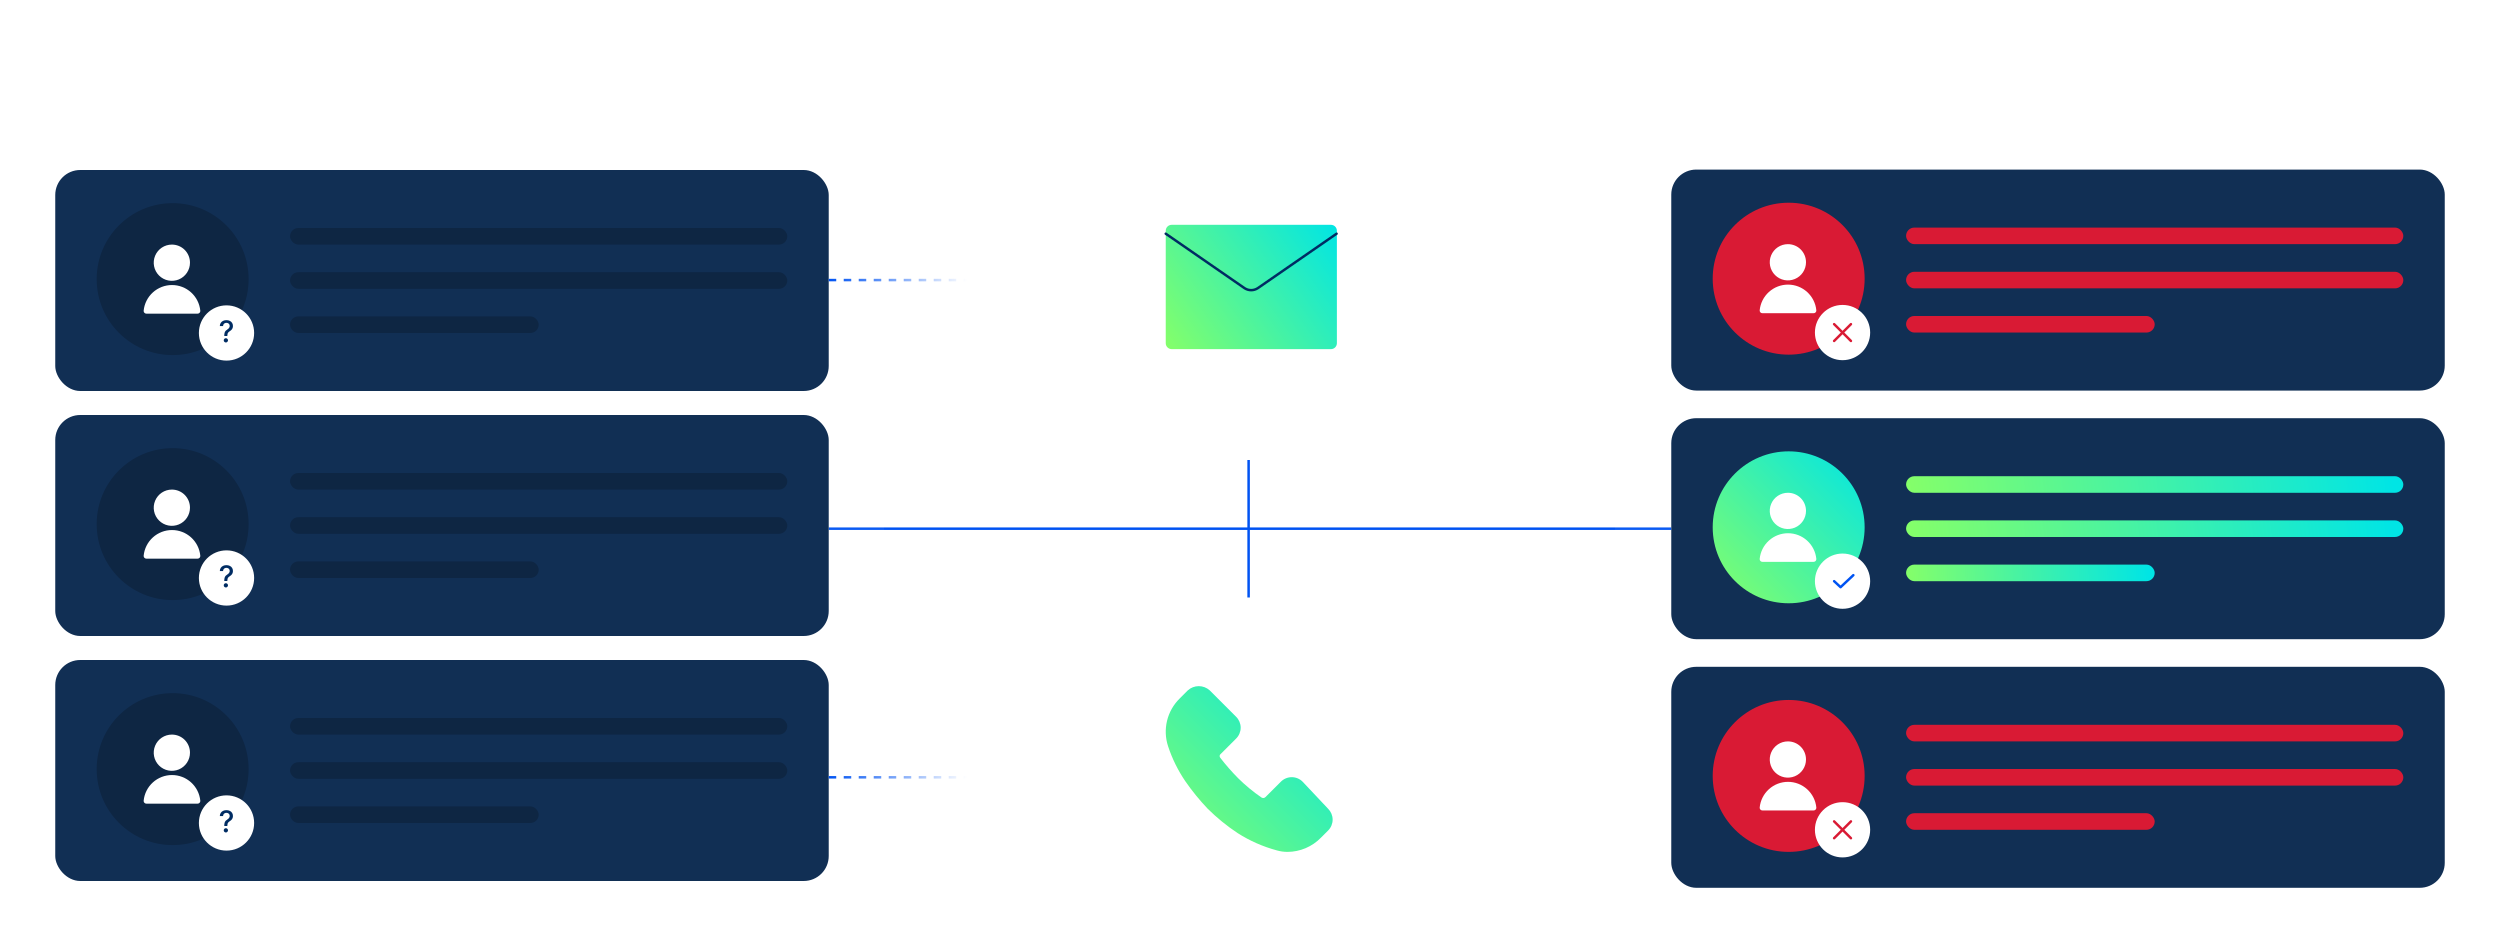 <svg width="1000" height="378" viewBox="0 0 1000 378" fill="none" xmlns="http://www.w3.org/2000/svg">
<path d="M331.492 211.475H668.509" stroke="#0053F2"/>
<rect y="45.729" width="353.591" height="331.492" rx="20" fill="white" fill-opacity="0.05"/>
<rect x="646" y="45.729" width="353.591" height="331.492" rx="20" fill="white" fill-opacity="0.05"/>
<rect x="668.508" y="167.276" width="309.392" height="88.398" rx="10" fill="#112F54"/>
<circle cx="715.469" cy="210.923" r="30.387" fill="url(#paint0_linear_915_14602)"/>
<g filter="url(#filter0_d_915_14602)">
<circle cx="737.015" cy="232.47" r="11.05" fill="white"/>
</g>
<path d="M733.648 232.47L736.229 234.872L741.335 230.068" stroke="#0053F2" stroke-miterlimit="10" stroke-linecap="round" stroke-linejoin="round"/>
<path d="M715.151 197.111C713.718 197.111 712.316 197.536 711.124 198.332C709.932 199.129 709.003 200.261 708.454 201.585C707.906 202.91 707.762 204.368 708.042 205.774C708.321 207.18 709.012 208.471 710.026 209.485C711.039 210.499 712.331 211.189 713.737 211.469C715.143 211.749 716.601 211.605 717.925 211.057C719.25 210.508 720.382 209.579 721.178 208.387C721.975 207.195 722.4 205.793 722.4 204.36C722.404 203.406 722.219 202.462 721.856 201.581C721.493 200.7 720.96 199.899 720.286 199.225C719.612 198.551 718.811 198.017 717.93 197.654C717.049 197.291 716.104 197.107 715.151 197.111Z" fill="white"/>
<path d="M725.459 224.735C725.61 224.736 725.759 224.705 725.897 224.645C726.035 224.584 726.158 224.495 726.26 224.384C726.361 224.272 726.437 224.141 726.485 223.998C726.532 223.855 726.548 223.703 726.533 223.554C726.254 220.742 724.94 218.134 722.846 216.237C720.753 214.341 718.028 213.29 715.203 213.29C712.377 213.29 709.653 214.341 707.559 216.237C705.465 218.134 704.151 220.742 703.873 223.554C703.857 223.703 703.874 223.855 703.921 223.998C703.968 224.141 704.045 224.272 704.146 224.384C704.247 224.495 704.371 224.584 704.509 224.645C704.646 224.705 704.796 224.736 704.946 224.735H725.459Z" fill="white"/>
<rect x="762.43" y="190.481" width="198.895" height="6.63" rx="3.315" fill="url(#paint1_linear_915_14602)"/>
<rect x="762.43" y="208.16" width="198.895" height="6.63" rx="3.315" fill="url(#paint2_linear_915_14602)"/>
<rect x="762.43" y="225.84" width="99.448" height="6.63" rx="3.315" fill="url(#paint3_linear_915_14602)"/>
<rect x="668.508" y="67.829" width="309.392" height="88.398" rx="10" fill="#112F54"/>
<circle cx="715.469" cy="111.475" r="30.387" fill="#D91A34"/>
<g filter="url(#filter1_d_915_14602)">
<circle cx="737.015" cy="133.022" r="11.05" fill="white"/>
</g>
<path d="M733.648 136.385L740.374 129.659" stroke="#D91A34" stroke-miterlimit="10" stroke-linecap="round"/>
<path d="M740.374 136.385L733.648 129.659" stroke="#D91A34" stroke-miterlimit="10" stroke-linecap="round"/>
<path d="M715.151 97.663C713.718 97.663 712.316 98.088 711.124 98.885C709.932 99.681 709.003 100.813 708.454 102.138C707.906 103.463 707.762 104.92 708.042 106.326C708.321 107.732 709.012 109.024 710.026 110.038C711.039 111.052 712.331 111.742 713.737 112.022C715.143 112.301 716.601 112.158 717.925 111.609C719.25 111.06 720.382 110.131 721.178 108.939C721.975 107.747 722.4 106.346 722.4 104.912C722.404 103.959 722.219 103.015 721.856 102.133C721.493 101.252 720.96 100.451 720.286 99.778C719.612 99.104 718.811 98.57 717.93 98.207C717.049 97.844 716.104 97.659 715.151 97.663Z" fill="white"/>
<path d="M725.459 125.287C725.61 125.288 725.759 125.258 725.897 125.197C726.035 125.137 726.158 125.048 726.26 124.936C726.361 124.825 726.437 124.693 726.485 124.55C726.532 124.407 726.548 124.256 726.533 124.106C726.254 121.294 724.94 118.687 722.846 116.79C720.753 114.893 718.028 113.843 715.203 113.843C712.377 113.843 709.653 114.893 707.559 116.79C705.465 118.687 704.151 121.294 703.873 124.106C703.857 124.256 703.874 124.407 703.921 124.55C703.968 124.693 704.045 124.825 704.146 124.936C704.247 125.048 704.371 125.137 704.509 125.197C704.646 125.258 704.796 125.288 704.946 125.287H725.459Z" fill="white"/>
<rect x="762.43" y="91.033" width="198.895" height="6.63" rx="3.315" fill="#D91A34"/>
<rect x="762.43" y="108.713" width="198.895" height="6.63" rx="3.315" fill="#D91A34"/>
<rect x="762.43" y="126.392" width="99.448" height="6.63" rx="3.315" fill="#D91A34"/>
<rect x="668.508" y="266.724" width="309.392" height="88.398" rx="10" fill="#112F54"/>
<circle cx="715.469" cy="310.37" r="30.387" fill="#D91A34"/>
<g filter="url(#filter2_d_915_14602)">
<circle cx="737.015" cy="331.917" r="11.05" fill="white"/>
</g>
<path d="M733.648 335.28L740.374 328.554" stroke="#D91A34" stroke-miterlimit="10" stroke-linecap="round"/>
<path d="M740.374 335.28L733.648 328.554" stroke="#D91A34" stroke-miterlimit="10" stroke-linecap="round"/>
<path d="M715.151 296.558C713.718 296.558 712.316 296.983 711.124 297.78C709.932 298.576 709.003 299.708 708.454 301.033C707.906 302.358 707.762 303.815 708.042 305.221C708.321 306.627 709.012 307.919 710.026 308.933C711.039 309.947 712.331 310.637 713.737 310.917C715.143 311.196 716.601 311.053 717.925 310.504C719.25 309.955 720.382 309.026 721.178 307.834C721.975 306.642 722.4 305.241 722.4 303.807C722.404 302.854 722.219 301.91 721.856 301.028C721.493 300.147 720.96 299.346 720.286 298.672C719.612 297.999 718.811 297.465 717.93 297.102C717.049 296.739 716.104 296.554 715.151 296.558Z" fill="white"/>
<path d="M725.459 324.182C725.61 324.183 725.759 324.153 725.897 324.092C726.035 324.032 726.158 323.943 726.26 323.831C726.361 323.72 726.437 323.588 726.485 323.445C726.532 323.302 726.548 323.151 726.533 323.001C726.254 320.189 724.94 317.582 722.846 315.685C720.753 313.788 718.028 312.738 715.203 312.738C712.377 312.738 709.653 313.788 707.559 315.685C705.465 317.582 704.151 320.189 703.873 323.001C703.857 323.151 703.874 323.302 703.921 323.445C703.968 323.588 704.045 323.72 704.146 323.831C704.247 323.943 704.371 324.032 704.509 324.092C704.646 324.153 704.796 324.183 704.946 324.182H725.459Z" fill="white"/>
<rect x="762.43" y="289.928" width="198.895" height="6.63" rx="3.315" fill="#D91A34"/>
<rect x="762.43" y="307.608" width="198.895" height="6.63" rx="3.315" fill="#D91A34"/>
<rect x="762.43" y="325.287" width="99.448" height="6.63" rx="3.315" fill="#D91A34"/>
<rect x="22.098" y="264" width="309.392" height="88.398" rx="10" fill="#112F54"/>
<circle cx="69.059" cy="307.647" r="30.387" fill="black" fill-opacity="0.2"/>
<g filter="url(#filter3_d_915_14602)">
<circle cx="90.604" cy="329.194" r="11.05" fill="white"/>
</g>
<path d="M89.703 330.396V330.315C89.709 329.787 89.762 329.366 89.861 329.054C89.963 328.741 90.108 328.489 90.296 328.295C90.483 328.102 90.709 327.926 90.973 327.767C91.144 327.659 91.297 327.538 91.433 327.405C91.57 327.271 91.678 327.118 91.757 326.945C91.837 326.771 91.877 326.58 91.877 326.369C91.877 326.116 91.817 325.898 91.698 325.713C91.578 325.528 91.419 325.386 91.22 325.287C91.024 325.185 90.806 325.134 90.564 325.134C90.345 325.134 90.137 325.179 89.938 325.27C89.739 325.361 89.574 325.503 89.443 325.696C89.313 325.886 89.237 326.132 89.218 326.433H87.922C87.942 325.922 88.071 325.49 88.31 325.138C88.549 324.783 88.864 324.514 89.256 324.332C89.651 324.151 90.087 324.06 90.564 324.06C91.087 324.06 91.544 324.158 91.936 324.354C92.328 324.547 92.632 324.818 92.848 325.168C93.067 325.514 93.176 325.919 93.176 326.382C93.176 326.7 93.127 326.987 93.027 327.243C92.928 327.496 92.786 327.722 92.601 327.92C92.419 328.119 92.201 328.295 91.945 328.449C91.703 328.599 91.507 328.756 91.357 328.918C91.209 329.08 91.101 329.271 91.033 329.493C90.965 329.714 90.928 329.989 90.922 330.315V330.396H89.703ZM90.347 332.987C90.114 332.987 89.914 332.905 89.746 332.74C89.578 332.572 89.495 332.371 89.495 332.135C89.495 331.902 89.578 331.703 89.746 331.538C89.914 331.371 90.114 331.287 90.347 331.287C90.577 331.287 90.776 331.371 90.943 331.538C91.114 331.703 91.199 331.902 91.199 332.135C91.199 332.291 91.159 332.435 91.08 332.565C91.003 332.693 90.901 332.795 90.773 332.872C90.645 332.949 90.503 332.987 90.347 332.987Z" fill="#002C63"/>
<path d="M68.741 293.835C67.307 293.835 65.906 294.26 64.714 295.056C63.522 295.853 62.593 296.985 62.044 298.309C61.495 299.634 61.352 301.091 61.632 302.498C61.911 303.904 62.602 305.195 63.615 306.209C64.629 307.223 65.921 307.913 67.327 308.193C68.733 308.473 70.191 308.329 71.515 307.781C72.84 307.232 73.972 306.303 74.768 305.111C75.565 303.919 75.99 302.517 75.99 301.083C75.994 300.13 75.809 299.186 75.446 298.305C75.083 297.423 74.55 296.623 73.876 295.949C73.202 295.275 72.401 294.741 71.52 294.378C70.638 294.015 69.694 293.831 68.741 293.835Z" fill="white"/>
<path d="M79.049 321.459C79.2 321.46 79.349 321.429 79.487 321.368C79.624 321.308 79.748 321.219 79.849 321.108C79.951 320.996 80.027 320.865 80.074 320.722C80.121 320.579 80.138 320.427 80.122 320.277C79.844 317.466 78.53 314.858 76.436 312.961C74.342 311.064 71.618 310.014 68.793 310.014C65.967 310.014 63.243 311.064 61.149 312.961C59.055 314.858 57.741 317.466 57.463 320.277C57.447 320.427 57.464 320.579 57.511 320.722C57.558 320.865 57.634 320.996 57.736 321.108C57.837 321.219 57.961 321.308 58.098 321.368C58.236 321.429 58.385 321.46 58.536 321.459H79.049Z" fill="white"/>
<rect x="116.02" y="287.205" width="198.895" height="6.63" rx="3.315" fill="black" fill-opacity="0.2"/>
<rect x="116.02" y="304.884" width="198.895" height="6.63" rx="3.315" fill="black" fill-opacity="0.2"/>
<rect x="116.02" y="322.564" width="99.448" height="6.63" rx="3.315" fill="black" fill-opacity="0.2"/>
<rect x="22.098" y="68" width="309.392" height="88.398" rx="10" fill="#112F54"/>
<circle cx="69.059" cy="111.647" r="30.387" fill="black" fill-opacity="0.2"/>
<g filter="url(#filter4_d_915_14602)">
<circle cx="90.604" cy="133.194" r="11.05" fill="white"/>
</g>
<path d="M89.703 134.396V134.315C89.709 133.787 89.762 133.366 89.861 133.054C89.963 132.741 90.108 132.489 90.296 132.295C90.483 132.102 90.709 131.926 90.973 131.767C91.144 131.659 91.297 131.538 91.433 131.405C91.57 131.271 91.678 131.118 91.757 130.945C91.837 130.771 91.877 130.58 91.877 130.369C91.877 130.116 91.817 129.898 91.698 129.713C91.578 129.528 91.419 129.386 91.22 129.287C91.024 129.185 90.806 129.134 90.564 129.134C90.345 129.134 90.137 129.179 89.938 129.27C89.739 129.361 89.574 129.503 89.443 129.696C89.313 129.886 89.237 130.132 89.218 130.433H87.922C87.942 129.922 88.071 129.49 88.31 129.138C88.549 128.783 88.864 128.514 89.256 128.332C89.651 128.151 90.087 128.06 90.564 128.06C91.087 128.06 91.544 128.158 91.936 128.354C92.328 128.547 92.632 128.818 92.848 129.168C93.067 129.514 93.176 129.919 93.176 130.382C93.176 130.7 93.127 130.987 93.027 131.243C92.928 131.496 92.786 131.722 92.601 131.92C92.419 132.119 92.201 132.295 91.945 132.449C91.703 132.599 91.507 132.756 91.357 132.918C91.209 133.08 91.101 133.271 91.033 133.493C90.965 133.714 90.928 133.989 90.922 134.315V134.396H89.703ZM90.347 136.987C90.114 136.987 89.914 136.905 89.746 136.74C89.578 136.572 89.495 136.371 89.495 136.135C89.495 135.902 89.578 135.703 89.746 135.538C89.914 135.371 90.114 135.287 90.347 135.287C90.577 135.287 90.776 135.371 90.943 135.538C91.114 135.703 91.199 135.902 91.199 136.135C91.199 136.291 91.159 136.435 91.08 136.565C91.003 136.693 90.901 136.795 90.773 136.872C90.645 136.949 90.503 136.987 90.347 136.987Z" fill="#002C63"/>
<path d="M68.741 97.835C67.307 97.835 65.906 98.26 64.714 99.056C63.522 99.853 62.593 100.985 62.044 102.309C61.495 103.634 61.352 105.091 61.632 106.498C61.911 107.904 62.602 109.195 63.615 110.209C64.629 111.223 65.921 111.913 67.327 112.193C68.733 112.473 70.191 112.329 71.515 111.781C72.84 111.232 73.972 110.303 74.768 109.111C75.565 107.919 75.99 106.517 75.99 105.083C75.994 104.13 75.809 103.186 75.446 102.305C75.083 101.423 74.55 100.623 73.876 99.949C73.202 99.275 72.401 98.741 71.52 98.378C70.638 98.015 69.694 97.831 68.741 97.835Z" fill="white"/>
<path d="M79.049 125.459C79.2 125.46 79.349 125.429 79.487 125.368C79.624 125.308 79.748 125.219 79.849 125.108C79.951 124.996 80.027 124.865 80.074 124.722C80.121 124.579 80.138 124.427 80.122 124.277C79.844 121.466 78.53 118.858 76.436 116.961C74.342 115.064 71.618 114.014 68.793 114.014C65.967 114.014 63.243 115.064 61.149 116.961C59.055 118.858 57.741 121.466 57.463 124.277C57.447 124.427 57.464 124.579 57.511 124.722C57.558 124.865 57.634 124.996 57.736 125.108C57.837 125.219 57.961 125.308 58.098 125.368C58.236 125.429 58.385 125.46 58.536 125.459H79.049Z" fill="white"/>
<rect x="116.02" y="91.205" width="198.895" height="6.63" rx="3.315" fill="black" fill-opacity="0.2"/>
<rect x="116.02" y="108.884" width="198.895" height="6.63" rx="3.315" fill="black" fill-opacity="0.2"/>
<rect x="116.02" y="126.564" width="99.448" height="6.63" rx="3.315" fill="black" fill-opacity="0.2"/>
<rect x="22.098" y="166" width="309.392" height="88.398" rx="10" fill="#112F54"/>
<circle cx="69.059" cy="209.646" r="30.387" fill="black" fill-opacity="0.2"/>
<g filter="url(#filter5_d_915_14602)">
<circle cx="90.604" cy="231.194" r="11.05" fill="white"/>
</g>
<path d="M89.703 232.396V232.315C89.709 231.787 89.762 231.366 89.861 231.054C89.963 230.741 90.108 230.489 90.296 230.295C90.483 230.102 90.709 229.926 90.973 229.767C91.144 229.659 91.297 229.538 91.433 229.405C91.57 229.271 91.678 229.118 91.757 228.945C91.837 228.771 91.877 228.58 91.877 228.369C91.877 228.116 91.817 227.898 91.698 227.713C91.578 227.528 91.419 227.386 91.22 227.287C91.024 227.185 90.806 227.134 90.564 227.134C90.345 227.134 90.137 227.179 89.938 227.27C89.739 227.361 89.574 227.503 89.443 227.696C89.313 227.886 89.237 228.132 89.218 228.433H87.922C87.942 227.922 88.071 227.49 88.31 227.138C88.549 226.783 88.864 226.514 89.256 226.332C89.651 226.151 90.087 226.06 90.564 226.06C91.087 226.06 91.544 226.158 91.936 226.354C92.328 226.547 92.632 226.818 92.848 227.168C93.067 227.514 93.176 227.919 93.176 228.382C93.176 228.7 93.127 228.987 93.027 229.243C92.928 229.496 92.786 229.722 92.601 229.92C92.419 230.119 92.201 230.295 91.945 230.449C91.703 230.599 91.507 230.756 91.357 230.918C91.209 231.08 91.101 231.271 91.033 231.493C90.965 231.714 90.928 231.989 90.922 232.315V232.396H89.703ZM90.347 234.987C90.114 234.987 89.914 234.905 89.746 234.74C89.578 234.572 89.495 234.371 89.495 234.135C89.495 233.902 89.578 233.703 89.746 233.538C89.914 233.371 90.114 233.287 90.347 233.287C90.577 233.287 90.776 233.371 90.943 233.538C91.114 233.703 91.199 233.902 91.199 234.135C91.199 234.291 91.159 234.435 91.08 234.565C91.003 234.693 90.901 234.795 90.773 234.872C90.645 234.949 90.503 234.987 90.347 234.987Z" fill="#002C63"/>
<path d="M68.741 195.835C67.307 195.835 65.906 196.26 64.714 197.056C63.522 197.853 62.593 198.985 62.044 200.309C61.495 201.634 61.352 203.091 61.632 204.498C61.911 205.904 62.602 207.195 63.615 208.209C64.629 209.223 65.921 209.913 67.327 210.193C68.733 210.473 70.191 210.329 71.515 209.781C72.84 209.232 73.972 208.303 74.768 207.111C75.565 205.919 75.99 204.517 75.99 203.083C75.994 202.13 75.809 201.186 75.446 200.305C75.083 199.423 74.55 198.623 73.876 197.949C73.202 197.275 72.401 196.741 71.52 196.378C70.638 196.015 69.694 195.831 68.741 195.835Z" fill="white"/>
<path d="M79.049 223.459C79.2 223.46 79.349 223.429 79.487 223.368C79.624 223.308 79.748 223.219 79.849 223.108C79.951 222.996 80.027 222.865 80.074 222.722C80.121 222.579 80.138 222.427 80.122 222.277C79.844 219.466 78.53 216.858 76.436 214.961C74.342 213.064 71.618 212.014 68.793 212.014C65.967 212.014 63.243 213.064 61.149 214.961C59.055 216.858 57.741 219.466 57.463 222.277C57.447 222.427 57.464 222.579 57.511 222.722C57.558 222.865 57.634 222.996 57.736 223.108C57.837 223.219 57.961 223.308 58.098 223.368C58.236 223.429 58.385 223.46 58.536 223.459H79.049Z" fill="white"/>
<rect x="116.02" y="189.205" width="198.895" height="6.63" rx="3.315" fill="black" fill-opacity="0.2"/>
<rect x="116.02" y="206.884" width="198.895" height="6.63" rx="3.315" fill="black" fill-opacity="0.2"/>
<rect x="116.02" y="224.564" width="99.448" height="6.63" rx="3.315" fill="black" fill-opacity="0.2"/>
<path d="M499.445 239V184" stroke="#0053F2"/>
<rect x="431" y="45.729" width="138.122" height="138.122" rx="20" fill="white" fill-opacity="0.05"/>
<rect x="430.938" y="239.099" width="138.122" height="138.122" rx="20" fill="white" fill-opacity="0.05"/>
<path d="M532.393 139.652H468.658C468.032 139.65 467.433 139.4 466.99 138.956C466.548 138.512 466.299 137.911 466.297 137.284V92.297C466.299 91.669 466.548 91.068 466.99 90.624C467.433 90.18 468.032 89.93 468.658 89.928H532.393C533.018 89.93 533.618 90.18 534.06 90.624C534.503 91.068 534.752 91.669 534.754 92.297V137.284C534.752 137.911 534.503 138.512 534.06 138.956C533.618 139.4 533.018 139.65 532.393 139.652Z" fill="url(#paint4_linear_915_14602)"/>
<path d="M466.297 93.481L497.811 115.264C498.599 115.785 499.522 116.063 500.466 116.063C501.41 116.063 502.332 115.785 503.12 115.264L534.635 93.481" stroke="#002C63" stroke-miterlimit="10" stroke-linecap="round" stroke-linejoin="round"/>
<path d="M521.066 312.698C520.496 312.119 519.816 311.658 519.066 311.344C518.316 311.03 517.511 310.869 516.698 310.869C515.884 310.869 515.08 311.03 514.33 311.344C513.58 311.658 512.899 312.119 512.329 312.698L506.221 318.799C506.019 319.021 505.745 319.164 505.447 319.201C505.149 319.238 504.847 319.167 504.597 319.002C501.256 316.714 498.128 314.13 495.251 311.28C492.717 308.719 490.341 306.006 488.138 303.155C488.03 303.042 487.949 302.906 487.9 302.757C487.851 302.608 487.835 302.45 487.855 302.295C487.874 302.14 487.928 301.991 488.012 301.859C488.096 301.726 488.208 301.615 488.341 301.531L494.438 295.437C495.018 294.866 495.478 294.186 495.792 293.436C496.106 292.686 496.268 291.881 496.268 291.068C496.268 290.255 496.106 289.45 495.792 288.7C495.478 287.95 495.018 287.27 494.438 286.699L483.874 276.135C482.675 275.056 481.119 274.458 479.505 274.458C477.892 274.458 476.336 275.056 475.137 276.135L471.885 279.387C469.403 281.818 467.651 284.895 466.827 288.271C466.004 291.646 466.142 295.184 467.225 298.485C468.864 303.458 471.19 308.176 474.135 312.505C476.827 316.391 479.816 320.064 483.075 323.489C486.74 327.125 490.753 330.391 495.058 333.241C499.892 336.323 505.167 338.651 510.701 340.148C512.088 340.549 513.525 340.754 514.969 340.757C517.47 340.75 519.945 340.244 522.248 339.267C524.551 338.29 526.635 336.863 528.379 335.069L531.225 332.223C531.804 331.652 532.264 330.972 532.578 330.222C532.892 329.472 533.054 328.667 533.054 327.854C533.054 327.041 532.892 326.236 532.578 325.486C532.264 324.736 531.804 324.056 531.225 323.485L521.066 312.698Z" fill="url(#paint5_linear_915_14602)"/>
<path opacity="0.5" d="M107.239 3.273V12H106.216L101.461 5.148H101.375V12H100.319V3.273L101.341 3.273L106.114 10.142H106.199V3.273H107.239ZM111.876 12.136C111.286 12.136 110.767 11.996 110.321 11.714C109.878 11.433 109.531 11.04 109.281 10.534C109.034 10.028 108.911 9.438 108.911 8.761C108.911 8.08 109.034 7.484 109.281 6.976C109.531 6.467 109.878 6.072 110.321 5.791C110.767 5.51 111.286 5.369 111.876 5.369C112.467 5.369 112.984 5.51 113.428 5.791C113.874 6.072 114.22 6.467 114.467 6.976C114.717 7.484 114.842 8.08 114.842 8.761C114.842 9.438 114.717 10.028 114.467 10.534C114.22 11.04 113.874 11.433 113.428 11.714C112.984 11.996 112.467 12.136 111.876 12.136ZM111.876 11.233C112.325 11.233 112.695 11.118 112.984 10.888C113.274 10.658 113.489 10.355 113.628 9.98C113.767 9.605 113.837 9.199 113.837 8.761C113.837 8.324 113.767 7.916 113.628 7.538C113.489 7.161 113.274 6.855 112.984 6.622C112.695 6.389 112.325 6.273 111.876 6.273C111.428 6.273 111.058 6.389 110.768 6.622C110.479 6.855 110.264 7.161 110.125 7.538C109.986 7.916 109.916 8.324 109.916 8.761C109.916 9.199 109.986 9.605 110.125 9.98C110.264 10.355 110.479 10.658 110.768 10.888C111.058 11.118 111.428 11.233 111.876 11.233ZM119.224 5.455V6.307L115.832 6.307V5.455L119.224 5.455ZM116.821 3.886L117.826 3.886V10.125C117.826 10.409 117.868 10.622 117.95 10.764C118.035 10.903 118.143 10.997 118.274 11.046C118.407 11.091 118.548 11.114 118.696 11.114C118.806 11.114 118.897 11.108 118.968 11.097C119.039 11.082 119.096 11.071 119.139 11.062L119.343 11.966C119.275 11.992 119.18 12.017 119.058 12.043C118.936 12.071 118.781 12.085 118.593 12.085C118.309 12.085 118.031 12.024 117.758 11.902C117.488 11.78 117.264 11.594 117.085 11.344C116.909 11.094 116.821 10.778 116.821 10.398V3.886ZM124.606 3.273L127.197 10.619H127.299L129.89 3.273L130.998 3.273L127.794 12H126.703L123.498 3.273H124.606ZM133.538 12.153C133.123 12.153 132.747 12.075 132.409 11.919C132.071 11.76 131.802 11.531 131.603 11.233C131.404 10.932 131.305 10.568 131.305 10.142C131.305 9.767 131.379 9.463 131.527 9.23C131.674 8.994 131.872 8.81 132.119 8.676C132.366 8.543 132.639 8.443 132.937 8.378C133.238 8.31 133.541 8.256 133.845 8.216C134.243 8.165 134.565 8.126 134.812 8.101C135.062 8.072 135.244 8.026 135.358 7.96C135.474 7.895 135.532 7.781 135.532 7.619V7.585C135.532 7.165 135.417 6.838 135.187 6.605C134.96 6.372 134.615 6.256 134.152 6.256C133.672 6.256 133.295 6.361 133.022 6.571C132.75 6.781 132.558 7.006 132.447 7.244L131.493 6.903C131.663 6.506 131.89 6.196 132.174 5.974C132.461 5.75 132.774 5.594 133.112 5.506C133.453 5.415 133.788 5.369 134.118 5.369C134.328 5.369 134.569 5.395 134.842 5.446C135.118 5.494 135.383 5.595 135.639 5.749C135.897 5.902 136.112 6.134 136.282 6.443C136.453 6.753 136.538 7.168 136.538 7.688V12H135.532V11.114H135.481C135.413 11.256 135.299 11.408 135.14 11.57C134.981 11.732 134.77 11.869 134.505 11.983C134.241 12.097 133.919 12.153 133.538 12.153ZM133.691 11.25C134.089 11.25 134.424 11.172 134.697 11.016C134.973 10.859 135.18 10.658 135.319 10.411C135.461 10.163 135.532 9.903 135.532 9.631V8.71C135.49 8.761 135.396 8.808 135.251 8.851C135.109 8.891 134.944 8.926 134.757 8.957C134.572 8.986 134.392 9.011 134.216 9.034C134.042 9.054 133.902 9.071 133.794 9.085C133.532 9.119 133.288 9.175 133.061 9.251C132.836 9.325 132.654 9.438 132.515 9.588C132.379 9.736 132.311 9.938 132.311 10.193C132.311 10.543 132.44 10.807 132.699 10.986C132.96 11.162 133.291 11.25 133.691 11.25ZM139.379 3.273V12H138.374V3.273L139.379 3.273ZM141.221 12V5.455H142.227V12H141.221ZM141.733 4.364C141.537 4.364 141.368 4.297 141.225 4.163C141.086 4.03 141.017 3.869 141.017 3.682C141.017 3.494 141.086 3.334 141.225 3.2C141.368 3.067 141.537 3 141.733 3C141.929 3 142.096 3.067 142.235 3.2C142.377 3.334 142.449 3.494 142.449 3.682C142.449 3.869 142.377 4.03 142.235 4.163C142.096 4.297 141.929 4.364 141.733 4.364ZM146.54 12.136C145.995 12.136 145.513 11.999 145.096 11.723C144.678 11.445 144.352 11.053 144.116 10.547C143.88 10.038 143.762 9.438 143.762 8.744C143.762 8.057 143.88 7.46 144.116 6.955C144.352 6.449 144.68 6.058 145.1 5.783C145.521 5.507 146.006 5.369 146.558 5.369C146.984 5.369 147.32 5.44 147.567 5.582C147.817 5.722 148.008 5.881 148.138 6.06C148.272 6.236 148.376 6.381 148.45 6.494H148.535V3.273H149.54V12L148.569 12V10.994H148.45C148.376 11.114 148.271 11.264 148.134 11.446C147.998 11.625 147.803 11.786 147.55 11.928C147.298 12.067 146.961 12.136 146.54 12.136ZM146.677 11.233C147.08 11.233 147.421 11.128 147.7 10.918C147.978 10.704 148.19 10.411 148.335 10.036C148.479 9.658 148.552 9.222 148.552 8.727C148.552 8.239 148.481 7.811 148.339 7.445C148.197 7.075 147.987 6.788 147.708 6.584C147.43 6.376 147.086 6.273 146.677 6.273C146.251 6.273 145.896 6.382 145.612 6.601C145.33 6.817 145.119 7.111 144.977 7.483C144.837 7.852 144.768 8.267 144.768 8.727C144.768 9.193 144.839 9.616 144.981 9.997C145.126 10.375 145.339 10.676 145.62 10.901C145.904 11.122 146.256 11.233 146.677 11.233ZM153.448 12.153C153.033 12.153 152.657 12.075 152.319 11.919C151.981 11.76 151.712 11.531 151.513 11.233C151.315 10.932 151.215 10.568 151.215 10.142C151.215 9.767 151.289 9.463 151.437 9.23C151.585 8.994 151.782 8.81 152.029 8.676C152.276 8.543 152.549 8.443 152.847 8.378C153.148 8.31 153.451 8.256 153.755 8.216C154.153 8.165 154.475 8.126 154.722 8.101C154.972 8.072 155.154 8.026 155.268 7.96C155.384 7.895 155.442 7.781 155.442 7.619V7.585C155.442 7.165 155.327 6.838 155.097 6.605C154.87 6.372 154.525 6.256 154.062 6.256C153.582 6.256 153.205 6.361 152.933 6.571C152.66 6.781 152.468 7.006 152.357 7.244L151.403 6.903C151.573 6.506 151.8 6.196 152.085 5.974C152.371 5.75 152.684 5.594 153.022 5.506C153.363 5.415 153.698 5.369 154.028 5.369C154.238 5.369 154.479 5.395 154.752 5.446C155.028 5.494 155.293 5.595 155.549 5.749C155.808 5.902 156.022 6.134 156.192 6.443C156.363 6.753 156.448 7.168 156.448 7.688V12H155.442V11.114H155.391C155.323 11.256 155.21 11.408 155.05 11.57C154.891 11.732 154.68 11.869 154.415 11.983C154.151 12.097 153.829 12.153 153.448 12.153ZM153.602 11.25C153.999 11.25 154.335 11.172 154.607 11.016C154.883 10.859 155.09 10.658 155.229 10.411C155.371 10.163 155.442 9.903 155.442 9.631V8.71C155.4 8.761 155.306 8.808 155.161 8.851C155.019 8.891 154.854 8.926 154.667 8.957C154.482 8.986 154.302 9.011 154.126 9.034C153.952 9.054 153.812 9.071 153.704 9.085C153.442 9.119 153.198 9.175 152.971 9.251C152.746 9.325 152.565 9.438 152.425 9.588C152.289 9.736 152.221 9.938 152.221 10.193C152.221 10.543 152.35 10.807 152.609 10.986C152.87 11.162 153.201 11.25 153.602 11.25ZM161.13 5.455V6.307H157.738V5.455H161.13ZM158.727 3.886H159.733V10.125C159.733 10.409 159.774 10.622 159.856 10.764C159.941 10.903 160.049 10.997 160.18 11.046C160.314 11.091 160.454 11.114 160.602 11.114C160.713 11.114 160.804 11.108 160.875 11.097C160.946 11.082 161.002 11.071 161.045 11.062L161.25 11.966C161.181 11.992 161.086 12.017 160.964 12.043C160.842 12.071 160.687 12.085 160.5 12.085C160.216 12.085 159.937 12.024 159.664 11.902C159.395 11.78 159.17 11.594 158.991 11.344C158.815 11.094 158.727 10.778 158.727 10.398V3.886ZM165.317 12.136C164.686 12.136 164.142 11.997 163.685 11.719C163.23 11.438 162.88 11.046 162.632 10.543C162.388 10.037 162.266 9.449 162.266 8.778C162.266 8.108 162.388 7.517 162.632 7.006C162.88 6.491 163.223 6.091 163.664 5.804C164.107 5.514 164.624 5.369 165.215 5.369C165.556 5.369 165.892 5.426 166.225 5.54C166.557 5.653 166.86 5.838 167.132 6.094C167.405 6.347 167.623 6.682 167.784 7.099C167.946 7.517 168.027 8.031 168.027 8.642V9.068H162.982V8.199H167.005C167.005 7.83 166.931 7.5 166.783 7.21C166.638 6.92 166.431 6.692 166.161 6.524C165.894 6.357 165.578 6.273 165.215 6.273C164.814 6.273 164.468 6.372 164.175 6.571C163.885 6.767 163.662 7.023 163.506 7.338C163.35 7.653 163.272 7.991 163.272 8.352V8.932C163.272 9.426 163.357 9.845 163.527 10.189C163.701 10.53 163.941 10.79 164.248 10.969C164.554 11.145 164.911 11.233 165.317 11.233C165.581 11.233 165.82 11.196 166.033 11.122C166.249 11.046 166.435 10.932 166.591 10.781C166.748 10.628 166.868 10.438 166.953 10.21L167.925 10.483C167.823 10.812 167.651 11.102 167.409 11.352C167.168 11.599 166.87 11.793 166.515 11.932C166.159 12.068 165.76 12.136 165.317 12.136ZM172.029 12.136C171.483 12.136 171.002 11.999 170.584 11.723C170.167 11.445 169.84 11.053 169.604 10.547C169.368 10.038 169.25 9.438 169.25 8.744C169.25 8.057 169.368 7.46 169.604 6.955C169.84 6.449 170.168 6.058 170.588 5.783C171.009 5.507 171.495 5.369 172.046 5.369C172.472 5.369 172.809 5.44 173.056 5.582C173.306 5.722 173.496 5.881 173.627 6.06C173.76 6.236 173.864 6.381 173.938 6.494H174.023V3.273L175.029 3.273V12H174.057V10.994H173.938C173.864 11.114 173.759 11.264 173.623 11.446C173.486 11.625 173.292 11.786 173.039 11.928C172.786 12.067 172.449 12.136 172.029 12.136ZM172.165 11.233C172.569 11.233 172.909 11.128 173.188 10.918C173.466 10.704 173.678 10.411 173.823 10.036C173.968 9.658 174.04 9.222 174.04 8.727C174.04 8.239 173.969 7.811 173.827 7.445C173.685 7.075 173.475 6.788 173.196 6.584C172.918 6.376 172.574 6.273 172.165 6.273C171.739 6.273 171.384 6.382 171.1 6.601C170.819 6.817 170.607 7.111 170.465 7.483C170.326 7.852 170.256 8.267 170.256 8.727C170.256 9.193 170.327 9.616 170.469 9.997C170.614 10.375 170.827 10.676 171.108 10.901C171.392 11.122 171.745 11.233 172.165 11.233ZM180.522 12V3.273L183.471 3.273C184.155 3.273 184.715 3.396 185.15 3.643C185.587 3.888 185.911 4.219 186.121 4.636C186.331 5.054 186.436 5.52 186.436 6.034C186.436 6.548 186.331 7.016 186.121 7.436C185.914 7.857 185.593 8.192 185.158 8.442C184.723 8.689 184.167 8.812 183.488 8.812L181.374 8.812V7.875H183.453C183.922 7.875 184.299 7.794 184.583 7.632C184.867 7.47 185.073 7.251 185.201 6.976C185.331 6.697 185.397 6.384 185.397 6.034C185.397 5.685 185.331 5.372 185.201 5.097C185.073 4.821 184.865 4.605 184.578 4.449C184.292 4.29 183.911 4.21 183.436 4.21H181.578V12H180.522ZM188.002 12V5.455H188.974V6.443H189.042C189.162 6.119 189.377 5.857 189.69 5.655C190.002 5.453 190.355 5.352 190.747 5.352C190.821 5.352 190.913 5.354 191.024 5.357C191.135 5.359 191.218 5.364 191.275 5.369V6.392C191.241 6.384 191.163 6.371 191.041 6.354C190.922 6.334 190.795 6.324 190.662 6.324C190.343 6.324 190.059 6.391 189.809 6.524C189.562 6.655 189.366 6.837 189.221 7.07C189.079 7.3 189.008 7.562 189.008 7.858V12H188.002ZM194.927 12.136C194.336 12.136 193.818 11.996 193.372 11.714C192.929 11.433 192.582 11.04 192.332 10.534C192.085 10.028 191.961 9.438 191.961 8.761C191.961 8.08 192.085 7.484 192.332 6.976C192.582 6.467 192.929 6.072 193.372 5.791C193.818 5.51 194.336 5.369 194.927 5.369C195.518 5.369 196.035 5.51 196.478 5.791C196.924 6.072 197.271 6.467 197.518 6.976C197.768 7.484 197.893 8.08 197.893 8.761C197.893 9.438 197.768 10.028 197.518 10.534C197.271 11.04 196.924 11.433 196.478 11.714C196.035 11.996 195.518 12.136 194.927 12.136ZM194.927 11.233C195.376 11.233 195.745 11.118 196.035 10.888C196.325 10.658 196.539 10.355 196.679 9.98C196.818 9.605 196.887 9.199 196.887 8.761C196.887 8.324 196.818 7.916 196.679 7.538C196.539 7.161 196.325 6.855 196.035 6.622C195.745 6.389 195.376 6.273 194.927 6.273C194.478 6.273 194.109 6.389 193.819 6.622C193.529 6.855 193.315 7.161 193.176 7.538C193.037 7.916 192.967 8.324 192.967 8.761C192.967 9.199 193.037 9.605 193.176 9.98C193.315 10.355 193.529 10.658 193.819 10.888C194.109 11.118 194.478 11.233 194.927 11.233ZM204.065 6.92L203.161 7.176C203.104 7.026 203.021 6.879 202.91 6.737C202.802 6.592 202.654 6.473 202.467 6.379C202.279 6.286 202.039 6.239 201.746 6.239C201.346 6.239 201.012 6.331 200.745 6.516C200.481 6.697 200.349 6.929 200.349 7.21C200.349 7.46 200.44 7.658 200.621 7.803C200.803 7.947 201.087 8.068 201.474 8.165L202.445 8.403C203.031 8.545 203.467 8.763 203.754 9.055C204.04 9.345 204.184 9.719 204.184 10.176C204.184 10.551 204.076 10.886 203.86 11.182C203.647 11.477 203.349 11.71 202.965 11.881C202.582 12.051 202.136 12.136 201.627 12.136C200.96 12.136 200.407 11.992 199.969 11.702C199.532 11.412 199.255 10.989 199.138 10.432L200.093 10.193C200.184 10.546 200.356 10.81 200.609 10.986C200.864 11.162 201.198 11.25 201.61 11.25C202.079 11.25 202.451 11.151 202.727 10.952C203.005 10.75 203.144 10.508 203.144 10.227C203.144 10 203.065 9.81 202.906 9.656C202.746 9.5 202.502 9.384 202.173 9.307L201.082 9.051C200.482 8.909 200.042 8.689 199.761 8.391C199.482 8.089 199.343 7.713 199.343 7.261C199.343 6.892 199.447 6.565 199.654 6.281C199.864 5.997 200.15 5.774 200.511 5.612C200.874 5.45 201.286 5.369 201.746 5.369C202.394 5.369 202.903 5.511 203.272 5.795C203.644 6.08 203.908 6.455 204.065 6.92ZM205.698 14.454V5.455H206.669V6.494L206.789 6.494C206.863 6.381 206.965 6.236 207.096 6.06C207.229 5.881 207.419 5.722 207.667 5.582C207.917 5.44 208.255 5.369 208.681 5.369C209.232 5.369 209.718 5.507 210.138 5.783C210.559 6.058 210.887 6.449 211.123 6.955C211.358 7.46 211.476 8.057 211.476 8.744C211.476 9.438 211.358 10.038 211.123 10.547C210.887 11.053 210.56 11.445 210.142 11.723C209.725 11.999 209.243 12.136 208.698 12.136C208.277 12.136 207.941 12.067 207.688 11.928C207.435 11.786 207.24 11.625 207.104 11.446C206.968 11.264 206.863 11.114 206.789 10.994H206.703V14.454H205.698ZM206.686 8.727C206.686 9.222 206.759 9.658 206.904 10.036C207.049 10.411 207.26 10.704 207.539 10.918C207.817 11.128 208.158 11.233 208.561 11.233C208.982 11.233 209.333 11.122 209.614 10.901C209.898 10.676 210.111 10.375 210.253 9.997C210.398 9.616 210.471 9.193 210.471 8.727C210.471 8.267 210.4 7.852 210.257 7.483C210.118 7.111 209.907 6.817 209.623 6.601C209.341 6.382 208.988 6.273 208.561 6.273C208.152 6.273 207.809 6.376 207.53 6.584C207.252 6.788 207.042 7.075 206.9 7.445C206.757 7.811 206.686 8.239 206.686 8.727ZM215.755 12.136C215.124 12.136 214.58 11.997 214.123 11.719C213.668 11.438 213.317 11.046 213.07 10.543C212.826 10.037 212.703 9.449 212.703 8.778C212.703 8.108 212.826 7.517 213.07 7.006C213.317 6.491 213.661 6.091 214.101 5.804C214.544 5.514 215.061 5.369 215.652 5.369C215.993 5.369 216.33 5.426 216.662 5.54C216.995 5.653 217.297 5.838 217.57 6.094C217.843 6.347 218.06 6.682 218.222 7.099C218.384 7.517 218.465 8.031 218.465 8.642V9.068L213.419 9.068V8.199L217.442 8.199C217.442 7.83 217.368 7.5 217.221 7.21C217.076 6.92 216.868 6.692 216.598 6.524C216.331 6.357 216.016 6.273 215.652 6.273C215.252 6.273 214.905 6.372 214.613 6.571C214.323 6.767 214.1 7.023 213.944 7.338C213.787 7.653 213.709 7.991 213.709 8.352V8.932C213.709 9.426 213.794 9.845 213.965 10.189C214.138 10.53 214.378 10.79 214.685 10.969C214.992 11.145 215.348 11.233 215.755 11.233C216.019 11.233 216.257 11.196 216.471 11.122C216.686 11.046 216.873 10.932 217.029 10.781C217.185 10.628 217.306 10.438 217.391 10.21L218.363 10.483C218.26 10.812 218.088 11.102 217.847 11.352C217.605 11.599 217.307 11.793 216.952 11.932C216.597 12.068 216.198 12.136 215.755 12.136ZM222.654 12.136C222.04 12.136 221.512 11.992 221.069 11.702C220.625 11.412 220.284 11.013 220.046 10.504C219.807 9.996 219.688 9.415 219.688 8.761C219.688 8.097 219.81 7.51 220.054 7.001C220.301 6.49 220.645 6.091 221.086 5.804C221.529 5.514 222.046 5.369 222.637 5.369C223.097 5.369 223.512 5.455 223.881 5.625C224.25 5.795 224.553 6.034 224.789 6.341C225.025 6.648 225.171 7.006 225.228 7.415H224.222C224.145 7.116 223.975 6.852 223.711 6.622C223.449 6.389 223.097 6.273 222.654 6.273C222.262 6.273 221.918 6.375 221.623 6.58C221.33 6.781 221.101 7.067 220.936 7.436C220.775 7.803 220.694 8.233 220.694 8.727C220.694 9.233 220.773 9.673 220.932 10.048C221.094 10.423 221.321 10.714 221.614 10.922C221.909 11.129 222.256 11.233 222.654 11.233C222.915 11.233 223.152 11.188 223.365 11.097C223.578 11.006 223.759 10.875 223.907 10.704C224.054 10.534 224.159 10.329 224.222 10.091H225.228C225.171 10.477 225.03 10.825 224.806 11.135C224.584 11.442 224.29 11.686 223.924 11.868C223.56 12.047 223.137 12.136 222.654 12.136ZM229.544 5.455V6.307L226.152 6.307V5.455L229.544 5.455ZM227.141 3.886L228.147 3.886V10.125C228.147 10.409 228.188 10.622 228.27 10.764C228.355 10.903 228.463 10.997 228.594 11.046C228.728 11.091 228.868 11.114 229.016 11.114C229.127 11.114 229.218 11.108 229.289 11.097C229.36 11.082 229.417 11.071 229.459 11.062L229.664 11.966C229.596 11.992 229.5 12.017 229.378 12.043C229.256 12.071 229.101 12.085 228.914 12.085C228.63 12.085 228.351 12.024 228.078 11.902C227.809 11.78 227.584 11.594 227.405 11.344C227.229 11.094 227.141 10.778 227.141 10.398V3.886ZM234.569 12V3.273H235.625V11.062L239.682 11.062V12L234.569 12ZM241.182 12V5.455H242.188V12H241.182ZM241.694 4.364C241.498 4.364 241.328 4.297 241.186 4.163C241.047 4.03 240.978 3.869 240.978 3.682C240.978 3.494 241.047 3.334 241.186 3.2C241.328 3.067 241.498 3 241.694 3C241.89 3 242.057 3.067 242.196 3.2C242.338 3.334 242.409 3.494 242.409 3.682C242.409 3.869 242.338 4.03 242.196 4.163C242.057 4.297 241.89 4.364 241.694 4.364ZM248.666 6.92L247.763 7.176C247.706 7.026 247.622 6.879 247.511 6.737C247.403 6.592 247.256 6.473 247.068 6.379C246.881 6.286 246.641 6.239 246.348 6.239C245.947 6.239 245.614 6.331 245.347 6.516C245.082 6.697 244.95 6.929 244.95 7.21C244.95 7.46 245.041 7.658 245.223 7.803C245.405 7.947 245.689 8.068 246.075 8.165L247.047 8.403C247.632 8.545 248.068 8.763 248.355 9.055C248.642 9.345 248.786 9.719 248.786 10.176C248.786 10.551 248.678 10.886 248.462 11.182C248.249 11.477 247.95 11.71 247.567 11.881C247.183 12.051 246.737 12.136 246.229 12.136C245.561 12.136 245.009 11.992 244.571 11.702C244.134 11.412 243.857 10.989 243.74 10.432L244.695 10.193C244.786 10.546 244.957 10.81 245.21 10.986C245.466 11.162 245.8 11.25 246.212 11.25C246.68 11.25 247.053 11.151 247.328 10.952C247.607 10.75 247.746 10.508 247.746 10.227C247.746 10 247.666 9.81 247.507 9.656C247.348 9.5 247.104 9.384 246.774 9.307L245.683 9.051C245.084 8.909 244.643 8.689 244.362 8.391C244.084 8.089 243.945 7.713 243.945 7.261C243.945 6.892 244.048 6.565 244.256 6.281C244.466 5.997 244.751 5.774 245.112 5.612C245.476 5.45 245.888 5.369 246.348 5.369C246.996 5.369 247.504 5.511 247.874 5.795C248.246 6.08 248.51 6.455 248.666 6.92ZM253.146 5.455V6.307L249.754 6.307V5.455L253.146 5.455ZM250.743 3.886H251.748V10.125C251.748 10.409 251.789 10.622 251.872 10.764C251.957 10.903 252.065 10.997 252.196 11.046C252.329 11.091 252.47 11.114 252.618 11.114C252.728 11.114 252.819 11.108 252.89 11.097C252.961 11.082 253.018 11.071 253.061 11.062L253.265 11.966C253.197 11.992 253.102 12.017 252.98 12.043C252.858 12.071 252.703 12.085 252.515 12.085C252.231 12.085 251.953 12.024 251.68 11.902C251.41 11.78 251.186 11.594 251.007 11.344C250.831 11.094 250.743 10.778 250.743 10.398V3.886Z" fill="white"/>
<path opacity="0.5" d="M785.575 7.636C785.575 8.557 785.409 9.352 785.076 10.023C784.744 10.693 784.288 11.21 783.708 11.574C783.129 11.938 782.467 12.119 781.722 12.119C780.978 12.119 780.316 11.938 779.737 11.574C779.157 11.21 778.701 10.693 778.369 10.023C778.036 9.352 777.87 8.557 777.87 7.636C777.87 6.716 778.036 5.92 778.369 5.25C778.701 4.58 779.157 4.062 779.737 3.699C780.316 3.335 780.978 3.153 781.722 3.153C782.467 3.153 783.129 3.335 783.708 3.699C784.288 4.062 784.744 4.58 785.076 5.25C785.409 5.92 785.575 6.716 785.575 7.636ZM784.552 7.636C784.552 6.881 784.426 6.243 784.173 5.723C783.923 5.203 783.583 4.81 783.154 4.543C782.728 4.276 782.251 4.142 781.722 4.142C781.194 4.142 780.715 4.276 780.286 4.543C779.86 4.81 779.521 5.203 779.268 5.723C779.018 6.243 778.893 6.881 778.893 7.636C778.893 8.392 779.018 9.03 779.268 9.55C779.521 10.07 779.86 10.463 780.286 10.73C780.715 10.997 781.194 11.131 781.722 11.131C782.251 11.131 782.728 10.997 783.154 10.73C783.583 10.463 783.923 10.07 784.173 9.55C784.426 9.03 784.552 8.392 784.552 7.636ZM791.34 9.324V5.455H792.346V12H791.34V10.892H791.272C791.119 11.224 790.88 11.507 790.556 11.74C790.232 11.97 789.823 12.085 789.329 12.085C788.92 12.085 788.556 11.996 788.238 11.817C787.92 11.635 787.67 11.362 787.488 10.999C787.306 10.632 787.215 10.171 787.215 9.614V5.455H788.221V9.545C788.221 10.023 788.355 10.403 788.622 10.688C788.892 10.972 789.235 11.114 789.653 11.114C789.903 11.114 790.157 11.05 790.416 10.922C790.677 10.794 790.896 10.598 791.072 10.334C791.251 10.07 791.34 9.733 791.34 9.324ZM797.035 5.455V6.307L793.643 6.307V5.455L797.035 5.455ZM794.631 3.886L795.637 3.886V10.125C795.637 10.409 795.678 10.622 795.76 10.764C795.846 10.903 795.954 10.997 796.084 11.046C796.218 11.091 796.358 11.114 796.506 11.114C796.617 11.114 796.708 11.108 796.779 11.097C796.85 11.082 796.907 11.071 796.949 11.062L797.154 11.966C797.086 11.992 796.991 12.017 796.868 12.043C796.746 12.071 796.591 12.085 796.404 12.085C796.12 12.085 795.841 12.024 795.569 11.902C795.299 11.78 795.074 11.594 794.895 11.344C794.719 11.094 794.631 10.778 794.631 10.398V3.886ZM798.547 12V5.455H799.519V6.443H799.587C799.706 6.119 799.922 5.857 800.235 5.655C800.547 5.453 800.9 5.352 801.292 5.352C801.366 5.352 801.458 5.354 801.569 5.357C801.68 5.359 801.763 5.364 801.82 5.369V6.392C801.786 6.384 801.708 6.371 801.586 6.354C801.466 6.334 801.34 6.324 801.206 6.324C800.888 6.324 800.604 6.391 800.354 6.524C800.107 6.655 799.911 6.837 799.766 7.07C799.624 7.3 799.553 7.562 799.553 7.858V12H798.547ZM805.557 12.136C804.927 12.136 804.383 11.997 803.925 11.719C803.471 11.438 803.12 11.046 802.873 10.543C802.628 10.037 802.506 9.449 802.506 8.778C802.506 8.108 802.628 7.517 802.873 7.006C803.12 6.491 803.464 6.091 803.904 5.804C804.347 5.514 804.864 5.369 805.455 5.369C805.796 5.369 806.133 5.426 806.465 5.54C806.797 5.653 807.1 5.838 807.373 6.094C807.645 6.347 807.863 6.682 808.025 7.099C808.187 7.517 808.268 8.031 808.268 8.642V9.068L803.222 9.068V8.199L807.245 8.199C807.245 7.83 807.171 7.5 807.023 7.21C806.878 6.92 806.671 6.692 806.401 6.524C806.134 6.357 805.819 6.273 805.455 6.273C805.055 6.273 804.708 6.372 804.415 6.571C804.126 6.767 803.903 7.023 803.746 7.338C803.59 7.653 803.512 7.991 803.512 8.352V8.932C803.512 9.426 803.597 9.845 803.768 10.189C803.941 10.53 804.181 10.79 804.488 10.969C804.795 11.145 805.151 11.233 805.557 11.233C805.822 11.233 806.06 11.196 806.273 11.122C806.489 11.046 806.675 10.932 806.831 10.781C806.988 10.628 807.108 10.438 807.194 10.21L808.165 10.483C808.063 10.812 807.891 11.102 807.65 11.352C807.408 11.599 807.11 11.793 806.755 11.932C806.4 12.068 806.001 12.136 805.557 12.136ZM811.724 12.153C811.309 12.153 810.932 12.075 810.594 11.919C810.256 11.76 809.988 11.531 809.789 11.233C809.59 10.932 809.491 10.568 809.491 10.142C809.491 9.767 809.564 9.463 809.712 9.23C809.86 8.994 810.057 8.81 810.305 8.676C810.552 8.543 810.824 8.443 811.123 8.378C811.424 8.31 811.726 8.256 812.03 8.216C812.428 8.165 812.751 8.126 812.998 8.101C813.248 8.072 813.43 8.026 813.543 7.96C813.66 7.895 813.718 7.781 813.718 7.619V7.585C813.718 7.165 813.603 6.838 813.373 6.605C813.145 6.372 812.8 6.256 812.337 6.256C811.857 6.256 811.481 6.361 811.208 6.571C810.935 6.781 810.743 7.006 810.633 7.244L809.678 6.903C809.849 6.506 810.076 6.196 810.36 5.974C810.647 5.75 810.959 5.594 811.297 5.506C811.638 5.415 811.974 5.369 812.303 5.369C812.513 5.369 812.755 5.395 813.028 5.446C813.303 5.494 813.569 5.595 813.824 5.749C814.083 5.902 814.297 6.134 814.468 6.443C814.638 6.753 814.724 7.168 814.724 7.688V12H813.718V11.114H813.667C813.599 11.256 813.485 11.408 813.326 11.57C813.167 11.732 812.955 11.869 812.691 11.983C812.427 12.097 812.104 12.153 811.724 12.153ZM811.877 11.25C812.275 11.25 812.61 11.172 812.883 11.016C813.158 10.859 813.366 10.658 813.505 10.411C813.647 10.163 813.718 9.903 813.718 9.631V8.71C813.675 8.761 813.581 8.808 813.437 8.851C813.295 8.891 813.13 8.926 812.942 8.957C812.758 8.986 812.577 9.011 812.401 9.034C812.228 9.054 812.087 9.071 811.979 9.085C811.718 9.119 811.474 9.175 811.246 9.251C811.022 9.325 810.84 9.438 810.701 9.588C810.564 9.736 810.496 9.938 810.496 10.193C810.496 10.543 810.626 10.807 810.884 10.986C811.145 11.162 811.476 11.25 811.877 11.25ZM819.218 12.136C818.605 12.136 818.076 11.992 817.633 11.702C817.19 11.412 816.849 11.013 816.61 10.504C816.372 9.996 816.252 9.415 816.252 8.761C816.252 8.097 816.374 7.51 816.619 7.001C816.866 6.49 817.21 6.091 817.65 5.804C818.093 5.514 818.61 5.369 819.201 5.369C819.661 5.369 820.076 5.455 820.445 5.625C820.815 5.795 821.117 6.034 821.353 6.341C821.589 6.648 821.735 7.006 821.792 7.415H820.786C820.71 7.116 820.539 6.852 820.275 6.622C820.014 6.389 819.661 6.273 819.218 6.273C818.826 6.273 818.482 6.375 818.187 6.58C817.894 6.781 817.666 7.067 817.501 7.436C817.339 7.803 817.258 8.233 817.258 8.727C817.258 9.233 817.338 9.673 817.497 10.048C817.659 10.423 817.886 10.714 818.178 10.922C818.474 11.129 818.82 11.233 819.218 11.233C819.48 11.233 819.717 11.188 819.93 11.097C820.143 11.006 820.323 10.875 820.471 10.704C820.619 10.534 820.724 10.329 820.786 10.091H821.792C821.735 10.477 821.595 10.825 821.37 11.135C821.149 11.442 820.855 11.686 820.488 11.868C820.124 12.047 819.701 12.136 819.218 12.136ZM824.268 8.062V12H823.262V3.273H824.268V6.477H824.353C824.507 6.139 824.737 5.871 825.044 5.672C825.353 5.47 825.765 5.369 826.279 5.369C826.725 5.369 827.116 5.459 827.451 5.638C827.786 5.814 828.046 6.085 828.231 6.452C828.419 6.815 828.512 7.278 828.512 7.841V12H827.507V7.909C827.507 7.389 827.372 6.987 827.102 6.703C826.835 6.416 826.464 6.273 825.99 6.273C825.66 6.273 825.365 6.342 825.103 6.482C824.845 6.621 824.64 6.824 824.49 7.091C824.342 7.358 824.268 7.682 824.268 8.062ZM833.863 12V3.273L836.812 3.273C837.494 3.273 838.054 3.389 838.491 3.622C838.929 3.852 839.253 4.169 839.463 4.572C839.673 4.976 839.778 5.435 839.778 5.949C839.778 6.463 839.673 6.919 839.463 7.317C839.253 7.714 838.93 8.027 838.496 8.254C838.061 8.479 837.506 8.591 836.829 8.591H834.443V7.636L836.795 7.636C837.261 7.636 837.636 7.568 837.92 7.432C838.207 7.295 838.415 7.102 838.542 6.852C838.673 6.599 838.738 6.298 838.738 5.949C838.738 5.599 838.673 5.294 838.542 5.033C838.412 4.771 838.203 4.57 837.916 4.428C837.629 4.283 837.25 4.21 836.778 4.21L834.92 4.21V12H833.863ZM837.971 8.08L840.119 12H838.892L836.778 8.08L837.971 8.08ZM844.077 12.136C843.446 12.136 842.902 11.997 842.445 11.719C841.99 11.438 841.639 11.046 841.392 10.543C841.148 10.037 841.026 9.449 841.026 8.778C841.026 8.108 841.148 7.517 841.392 7.006C841.639 6.491 841.983 6.091 842.423 5.804C842.867 5.514 843.384 5.369 843.975 5.369C844.316 5.369 844.652 5.426 844.985 5.54C845.317 5.653 845.619 5.838 845.892 6.094C846.165 6.347 846.382 6.682 846.544 7.099C846.706 7.517 846.787 8.031 846.787 8.642V9.068H841.742V8.199H845.764C845.764 7.83 845.691 7.5 845.543 7.21C845.398 6.92 845.191 6.692 844.921 6.524C844.654 6.357 844.338 6.273 843.975 6.273C843.574 6.273 843.227 6.372 842.935 6.571C842.645 6.767 842.422 7.023 842.266 7.338C842.11 7.653 842.031 7.991 842.031 8.352V8.932C842.031 9.426 842.117 9.845 842.287 10.189C842.46 10.53 842.7 10.79 843.007 10.969C843.314 11.145 843.671 11.233 844.077 11.233C844.341 11.233 844.58 11.196 844.793 11.122C845.009 11.046 845.195 10.932 845.351 10.781C845.507 10.628 845.628 10.438 845.713 10.21L846.685 10.483C846.583 10.812 846.411 11.102 846.169 11.352C845.928 11.599 845.629 11.793 845.274 11.932C844.919 12.068 844.52 12.136 844.077 12.136ZM852.953 6.92L852.05 7.176C851.993 7.026 851.909 6.879 851.798 6.737C851.691 6.592 851.543 6.473 851.355 6.379C851.168 6.286 850.928 6.239 850.635 6.239C850.235 6.239 849.901 6.331 849.634 6.516C849.369 6.697 849.237 6.929 849.237 7.21C849.237 7.46 849.328 7.658 849.51 7.803C849.692 7.947 849.976 8.068 850.362 8.165L851.334 8.403C851.919 8.545 852.355 8.763 852.642 9.055C852.929 9.345 853.073 9.719 853.073 10.176C853.073 10.551 852.965 10.886 852.749 11.182C852.536 11.477 852.237 11.71 851.854 11.881C851.47 12.051 851.024 12.136 850.516 12.136C849.848 12.136 849.296 11.992 848.858 11.702C848.421 11.412 848.144 10.989 848.027 10.432L848.982 10.193C849.073 10.546 849.244 10.81 849.497 10.986C849.753 11.162 850.087 11.25 850.499 11.25C850.968 11.25 851.34 11.151 851.615 10.952C851.894 10.75 852.033 10.508 852.033 10.227C852.033 10 851.953 9.81 851.794 9.656C851.635 9.5 851.391 9.384 851.061 9.307L849.97 9.051C849.371 8.909 848.931 8.689 848.649 8.391C848.371 8.089 848.232 7.713 848.232 7.261C848.232 6.892 848.335 6.565 848.543 6.281C848.753 5.997 849.039 5.774 849.399 5.612C849.763 5.45 850.175 5.369 850.635 5.369C851.283 5.369 851.791 5.511 852.161 5.795C852.533 6.08 852.797 6.455 852.953 6.92ZM858.711 9.324V5.455H859.717V12H858.711V10.892H858.643C858.49 11.224 858.251 11.507 857.927 11.74C857.604 11.97 857.194 12.085 856.7 12.085C856.291 12.085 855.927 11.996 855.609 11.817C855.291 11.635 855.041 11.362 854.859 10.999C854.677 10.632 854.586 10.171 854.586 9.614V5.455H855.592V9.545C855.592 10.023 855.726 10.403 855.993 10.688C856.263 10.972 856.606 11.114 857.024 11.114C857.274 11.114 857.528 11.05 857.787 10.922C858.048 10.794 858.267 10.598 858.443 10.334C858.622 10.07 858.711 9.733 858.711 9.324ZM862.565 3.273V12H861.559V3.273H862.565ZM867.253 5.455V6.307H863.861V5.455H867.253ZM864.85 3.886H865.856V10.125C865.856 10.409 865.897 10.622 865.979 10.764C866.064 10.903 866.172 10.997 866.303 11.046C866.437 11.091 866.577 11.114 866.725 11.114C866.836 11.114 866.927 11.108 866.998 11.097C867.069 11.082 867.126 11.071 867.168 11.062L867.373 11.966C867.305 11.992 867.209 12.017 867.087 12.043C866.965 12.071 866.81 12.085 866.623 12.085C866.339 12.085 866.06 12.024 865.787 11.902C865.518 11.78 865.293 11.594 865.114 11.344C864.938 11.094 864.85 10.778 864.85 10.398V3.886Z" fill="white"/>
<path opacity="0.5" d="M485.401 12V3.273L490.668 3.273V4.21L486.457 4.21V7.159L490.395 7.159V8.097L486.457 8.097V11.062L490.736 11.062V12L485.401 12ZM493.442 8.062V12H492.436V5.455H493.408V6.477H493.493C493.646 6.145 493.879 5.878 494.192 5.676C494.504 5.472 494.908 5.369 495.402 5.369C495.845 5.369 496.233 5.46 496.565 5.642C496.898 5.821 497.156 6.094 497.341 6.46C497.526 6.824 497.618 7.284 497.618 7.841V12H496.612V7.909C496.612 7.395 496.479 6.994 496.212 6.707C495.945 6.418 495.578 6.273 495.112 6.273C494.791 6.273 494.504 6.342 494.251 6.482C494.001 6.621 493.804 6.824 493.659 7.091C493.514 7.358 493.442 7.682 493.442 8.062ZM499.456 12V5.455H500.427V6.443H500.495C500.615 6.119 500.831 5.857 501.143 5.655C501.456 5.453 501.808 5.352 502.2 5.352C502.274 5.352 502.366 5.354 502.477 5.357C502.588 5.359 502.672 5.364 502.728 5.369V6.392C502.694 6.384 502.616 6.371 502.494 6.354C502.375 6.334 502.248 6.324 502.115 6.324C501.797 6.324 501.512 6.391 501.262 6.524C501.015 6.655 500.819 6.837 500.674 7.07C500.532 7.3 500.461 7.562 500.461 7.858V12H499.456ZM506.38 12.136C505.789 12.136 505.271 11.996 504.825 11.714C504.382 11.433 504.035 11.04 503.785 10.534C503.538 10.028 503.414 9.438 503.414 8.761C503.414 8.08 503.538 7.484 503.785 6.976C504.035 6.467 504.382 6.072 504.825 5.791C505.271 5.51 505.789 5.369 506.38 5.369C506.971 5.369 507.488 5.51 507.931 5.791C508.377 6.072 508.724 6.467 508.971 6.976C509.221 7.484 509.346 8.08 509.346 8.761C509.346 9.438 509.221 10.028 508.971 10.534C508.724 11.04 508.377 11.433 507.931 11.714C507.488 11.996 506.971 12.136 506.38 12.136ZM506.38 11.233C506.829 11.233 507.199 11.118 507.488 10.888C507.778 10.658 507.993 10.355 508.132 9.98C508.271 9.605 508.341 9.199 508.341 8.761C508.341 8.324 508.271 7.916 508.132 7.538C507.993 7.161 507.778 6.855 507.488 6.622C507.199 6.389 506.829 6.273 506.38 6.273C505.931 6.273 505.562 6.389 505.272 6.622C504.983 6.855 504.768 7.161 504.629 7.538C504.49 7.916 504.42 8.324 504.42 8.761C504.42 9.199 504.49 9.605 504.629 9.98C504.768 10.355 504.983 10.658 505.272 10.888C505.562 11.118 505.931 11.233 506.38 11.233ZM511.887 3.273V12L510.881 12V3.273H511.887ZM514.735 3.273V12H513.729V3.273H514.735Z" fill="white"/>
<path d="M331.492 310.923H386.741" stroke="url(#paint6_linear_915_14602)" stroke-dasharray="3 3"/>
<path d="M331.492 112.028H386.741" stroke="url(#paint7_linear_915_14602)" stroke-dasharray="3 3"/>
<defs>
<filter id="filter0_d_915_14602" x="715.965" y="211.42" width="42.098" height="42.099" filterUnits="userSpaceOnUse" color-interpolation-filters="sRGB">
<feFlood flood-opacity="0" result="BackgroundImageFix"/>
<feColorMatrix in="SourceAlpha" type="matrix" values="0 0 0 0 0 0 0 0 0 0 0 0 0 0 0 0 0 0 127 0" result="hardAlpha"/>
<feOffset/>
<feGaussianBlur stdDeviation="5"/>
<feComposite in2="hardAlpha" operator="out"/>
<feColorMatrix type="matrix" values="0 0 0 0 0 0 0 0 0 0 0 0 0 0 0 0 0 0 0.1 0"/>
<feBlend mode="normal" in2="BackgroundImageFix" result="effect1_dropShadow_915_14602"/>
<feBlend mode="normal" in="SourceGraphic" in2="effect1_dropShadow_915_14602" result="shape"/>
</filter>
<filter id="filter1_d_915_14602" x="715.965" y="111.972" width="42.098" height="42.099" filterUnits="userSpaceOnUse" color-interpolation-filters="sRGB">
<feFlood flood-opacity="0" result="BackgroundImageFix"/>
<feColorMatrix in="SourceAlpha" type="matrix" values="0 0 0 0 0 0 0 0 0 0 0 0 0 0 0 0 0 0 127 0" result="hardAlpha"/>
<feOffset/>
<feGaussianBlur stdDeviation="5"/>
<feComposite in2="hardAlpha" operator="out"/>
<feColorMatrix type="matrix" values="0 0 0 0 0 0 0 0 0 0 0 0 0 0 0 0 0 0 0.1 0"/>
<feBlend mode="normal" in2="BackgroundImageFix" result="effect1_dropShadow_915_14602"/>
<feBlend mode="normal" in="SourceGraphic" in2="effect1_dropShadow_915_14602" result="shape"/>
</filter>
<filter id="filter2_d_915_14602" x="715.965" y="310.867" width="42.098" height="42.099" filterUnits="userSpaceOnUse" color-interpolation-filters="sRGB">
<feFlood flood-opacity="0" result="BackgroundImageFix"/>
<feColorMatrix in="SourceAlpha" type="matrix" values="0 0 0 0 0 0 0 0 0 0 0 0 0 0 0 0 0 0 127 0" result="hardAlpha"/>
<feOffset/>
<feGaussianBlur stdDeviation="5"/>
<feComposite in2="hardAlpha" operator="out"/>
<feColorMatrix type="matrix" values="0 0 0 0 0 0 0 0 0 0 0 0 0 0 0 0 0 0 0.1 0"/>
<feBlend mode="normal" in2="BackgroundImageFix" result="effect1_dropShadow_915_14602"/>
<feBlend mode="normal" in="SourceGraphic" in2="effect1_dropShadow_915_14602" result="shape"/>
</filter>
<filter id="filter3_d_915_14602" x="69.555" y="308.144" width="42.098" height="42.099" filterUnits="userSpaceOnUse" color-interpolation-filters="sRGB">
<feFlood flood-opacity="0" result="BackgroundImageFix"/>
<feColorMatrix in="SourceAlpha" type="matrix" values="0 0 0 0 0 0 0 0 0 0 0 0 0 0 0 0 0 0 127 0" result="hardAlpha"/>
<feOffset/>
<feGaussianBlur stdDeviation="5"/>
<feComposite in2="hardAlpha" operator="out"/>
<feColorMatrix type="matrix" values="0 0 0 0 0 0 0 0 0 0 0 0 0 0 0 0 0 0 0.1 0"/>
<feBlend mode="normal" in2="BackgroundImageFix" result="effect1_dropShadow_915_14602"/>
<feBlend mode="normal" in="SourceGraphic" in2="effect1_dropShadow_915_14602" result="shape"/>
</filter>
<filter id="filter4_d_915_14602" x="69.555" y="112.144" width="42.098" height="42.099" filterUnits="userSpaceOnUse" color-interpolation-filters="sRGB">
<feFlood flood-opacity="0" result="BackgroundImageFix"/>
<feColorMatrix in="SourceAlpha" type="matrix" values="0 0 0 0 0 0 0 0 0 0 0 0 0 0 0 0 0 0 127 0" result="hardAlpha"/>
<feOffset/>
<feGaussianBlur stdDeviation="5"/>
<feComposite in2="hardAlpha" operator="out"/>
<feColorMatrix type="matrix" values="0 0 0 0 0 0 0 0 0 0 0 0 0 0 0 0 0 0 0.1 0"/>
<feBlend mode="normal" in2="BackgroundImageFix" result="effect1_dropShadow_915_14602"/>
<feBlend mode="normal" in="SourceGraphic" in2="effect1_dropShadow_915_14602" result="shape"/>
</filter>
<filter id="filter5_d_915_14602" x="69.555" y="210.144" width="42.098" height="42.099" filterUnits="userSpaceOnUse" color-interpolation-filters="sRGB">
<feFlood flood-opacity="0" result="BackgroundImageFix"/>
<feColorMatrix in="SourceAlpha" type="matrix" values="0 0 0 0 0 0 0 0 0 0 0 0 0 0 0 0 0 0 127 0" result="hardAlpha"/>
<feOffset/>
<feGaussianBlur stdDeviation="5"/>
<feComposite in2="hardAlpha" operator="out"/>
<feColorMatrix type="matrix" values="0 0 0 0 0 0 0 0 0 0 0 0 0 0 0 0 0 0 0.1 0"/>
<feBlend mode="normal" in2="BackgroundImageFix" result="effect1_dropShadow_915_14602"/>
<feBlend mode="normal" in="SourceGraphic" in2="effect1_dropShadow_915_14602" result="shape"/>
</filter>
<linearGradient id="paint0_linear_915_14602" x1="685" y1="241" x2="746" y2="181" gradientUnits="userSpaceOnUse">
<stop stop-color="#86FF68"/>
<stop offset="1" stop-color="#00E5E5"/>
</linearGradient>
<linearGradient id="paint1_linear_915_14602" x1="760.5" y1="193.721" x2="954.375" y2="168.789" gradientUnits="userSpaceOnUse">
<stop stop-color="#86FF68"/>
<stop offset="1" stop-color="#00E5E5"/>
</linearGradient>
<linearGradient id="paint2_linear_915_14602" x1="760.5" y1="211.4" x2="954.375" y2="186.469" gradientUnits="userSpaceOnUse">
<stop stop-color="#86FF68"/>
<stop offset="1" stop-color="#00E5E5"/>
</linearGradient>
<linearGradient id="paint3_linear_915_14602" x1="761.465" y1="229.08" x2="859.6" y2="222.77" gradientUnits="userSpaceOnUse">
<stop stop-color="#86FF68"/>
<stop offset="1" stop-color="#00E5E5"/>
</linearGradient>
<linearGradient id="paint4_linear_915_14602" x1="466" y1="140" x2="535" y2="90" gradientUnits="userSpaceOnUse">
<stop stop-color="#86FF68"/>
<stop offset="1" stop-color="#00E5E5"/>
</linearGradient>
<linearGradient id="paint5_linear_915_14602" x1="466" y1="341" x2="533" y2="274" gradientUnits="userSpaceOnUse">
<stop stop-color="#86FF68"/>
<stop offset="1" stop-color="#00E5E5"/>
</linearGradient>
<linearGradient id="paint6_linear_915_14602" x1="331.492" y1="310.923" x2="386.741" y2="310.923" gradientUnits="userSpaceOnUse">
<stop stop-color="#0053F2"/>
<stop offset="1" stop-color="#0053F2" stop-opacity="0"/>
</linearGradient>
<linearGradient id="paint7_linear_915_14602" x1="331.492" y1="112.028" x2="386.741" y2="112.028" gradientUnits="userSpaceOnUse">
<stop stop-color="#0053F2"/>
<stop offset="1" stop-color="#0053F2" stop-opacity="0"/>
</linearGradient>
</defs>
</svg>
